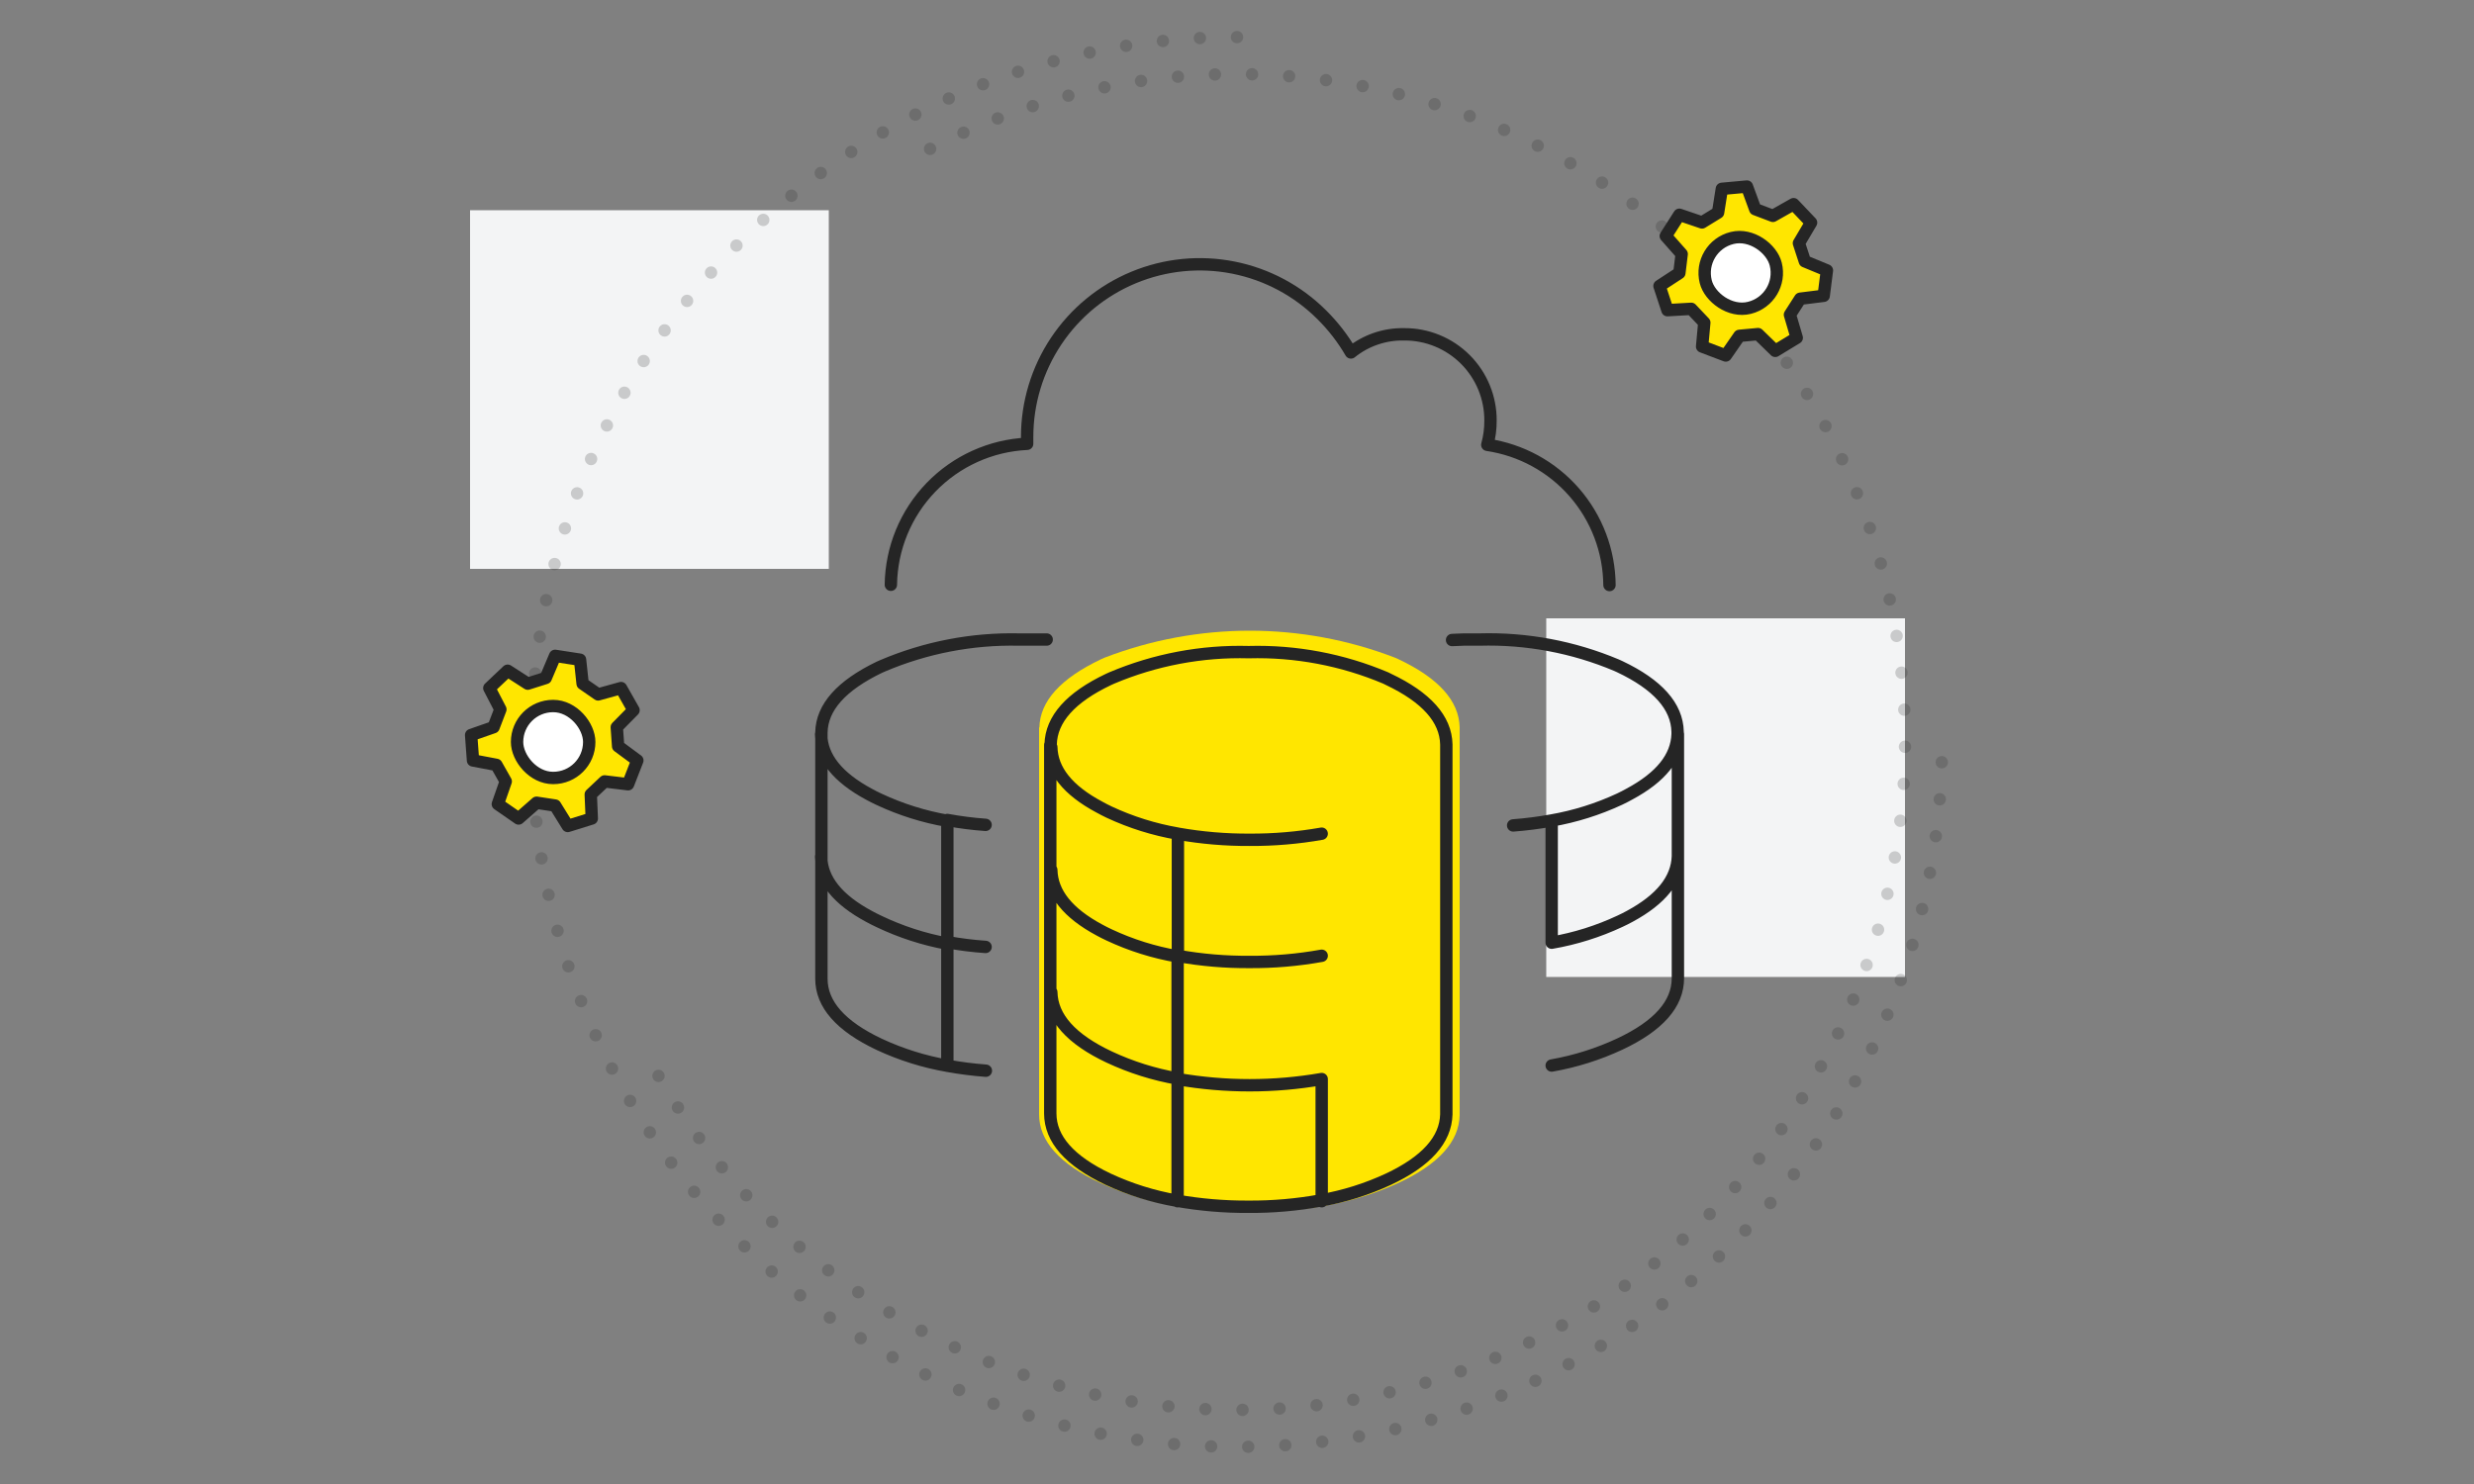 <svg width="200" height="120" viewBox="0 0 200 120" fill="none" xmlns="http://www.w3.org/2000/svg">
<rect x="0" y="0" width="200" height="120" fill="#808080" stroke="none"/>
<g clip-path="url(#clip0_332_282)">
<rect x="38" y="17" width="29" height="29" fill="#F3F4F5"/>
<rect x="125" y="50" width="29" height="29" fill="#F3F4F5"/>
<path opacity="0.2" d="M53.234 87C68.146 112.828 101.171 121.677 126.999 106.765C152.827 91.854 161.676 58.828 146.765 33C131.853 7.172 98.827 -1.677 72.999 13.235" stroke="#252525" stroke-linecap="round" stroke-dasharray="0 3"/>
<path opacity="0.2" d="M100 3C68.52 3 43 28.52 43 60C43 91.48 68.52 117 100 117C131.48 117 157 91.48 157 60" stroke="#252525" stroke-linecap="round" stroke-dasharray="0 3"/>
<path fill-rule="evenodd" clip-rule="evenodd" d="M145.905 21.13L145.426 19.663L146.409 18L144.994 16.51L143.323 17.455L141.894 16.914L141.224 15.086L139.195 15.271L138.891 17.189L137.591 17.987L135.762 17.365L134.663 19.086L135.948 20.541L135.762 22.073L134.155 23.124L134.799 25.082L136.718 24.972L137.777 26.088L137.6 28.021L139.512 28.746L140.613 27.157L142.123 27.017L143.513 28.371L145.251 27.315L144.701 25.449L145.532 24.155L147.429 23.918L147.689 21.868L145.905 21.13Z" fill="#FFE600" stroke="#252525" stroke-linecap="round" stroke-linejoin="round"/>
<rect x="137.189" y="19.951" width="5.834" height="5.819" rx="2.91" transform="rotate(-14 137.189 19.951)" fill="white" stroke="#252525" stroke-linecap="round" stroke-linejoin="round"/>
<path fill-rule="evenodd" clip-rule="evenodd" d="M49.97 60.343L49.861 58.803L51.216 57.427L50.204 55.639L48.354 56.152L47.099 55.282L46.891 53.345L44.877 53.034L44.118 54.822L42.664 55.282L41.039 54.236L39.557 55.639L40.451 57.363L39.9 58.803L38.087 59.435L38.238 61.491L40.127 61.848L40.884 63.187L40.245 65.02L41.925 66.185L43.377 64.911L44.877 65.139L45.898 66.79L47.84 66.185L47.757 64.242L48.877 63.187L50.774 63.416L51.523 61.491L49.97 60.343Z" fill="#FFE600" stroke="#252525" stroke-linecap="round" stroke-linejoin="round"/>
<rect x="41.8" y="57.09" width="5.834" height="5.819" rx="2.91" fill="white" stroke="#252525" stroke-linecap="round" stroke-linejoin="round"/>
<path fill-rule="evenodd" clip-rule="evenodd" d="M84.024 58.829C84.073 56.705 85.732 54.865 89.004 53.31L89.27 53.19C96.832 50.27 105.232 50.27 112.795 53.19L113.029 53.294C116.289 54.828 117.946 56.668 118 58.813V90.17C117.952 92.32 116.294 94.152 113.029 95.665C111.179 96.514 109.226 97.122 107.218 97.474C105.167 97.836 103.087 98.012 101.004 97.999C98.937 98.014 96.873 97.841 94.838 97.481C92.812 97.137 90.842 96.526 88.979 95.665C85.654 94.131 83.995 92.273 84 90.09V58.829H84.024Z" fill="#FFE600"/>
<path d="M122.324 66.746C123.361 66.668 124.393 66.536 125.416 66.35C127.323 66.018 129.178 65.435 130.932 64.618C131.213 64.481 131.479 64.352 131.73 64.207C134.263 62.845 135.559 61.229 135.62 59.359V59.169C135.574 57.118 134.012 55.362 130.932 53.903L130.681 53.789C127.182 52.315 123.407 51.608 119.611 51.715C119.178 51.715 118.745 51.715 118.32 51.715L117.385 51.753M130.112 47.307C130.087 44.55 129.078 41.893 127.267 39.814C125.456 37.735 122.962 36.372 120.234 35.97C120.411 35.331 120.498 34.672 120.493 34.009C120.498 33.091 120.32 32.181 119.971 31.332C119.622 30.483 119.108 29.712 118.458 29.063C117.809 28.414 117.037 27.9 116.188 27.552C115.338 27.204 114.428 27.027 113.51 27.034C111.949 27.002 110.426 27.521 109.21 28.5C108.564 27.388 107.775 26.366 106.862 25.461C104.909 23.508 102.422 22.178 99.713 21.64C97.005 21.101 94.198 21.378 91.647 22.436C89.096 23.493 86.917 25.284 85.383 27.581C83.85 29.878 83.033 32.578 83.035 35.339C83.035 35.529 83.035 35.704 83.035 35.886C80.092 36.025 77.314 37.282 75.266 39.401C73.219 41.519 72.057 44.339 72.018 47.285M125.439 66.35V76.229C127.347 75.9 129.202 75.317 130.955 74.496C131.236 74.367 131.502 74.231 131.753 74.094C134.285 72.726 135.582 71.107 135.643 69.238V59.359M106.847 67.414C104.923 67.753 102.972 67.918 101.019 67.908C99.076 67.918 97.135 67.753 95.222 67.414V77.293C97.135 77.636 99.076 77.801 101.019 77.787C102.973 77.799 104.924 77.631 106.847 77.285M95.199 67.407C93.289 67.075 91.432 66.493 89.675 65.674C89.394 65.537 89.128 65.408 88.877 65.264C86.325 63.904 85.033 62.285 84.987 60.416M84.987 80.226C85.033 82.278 86.596 84.028 89.675 85.477C91.432 86.298 93.289 86.883 95.199 87.217V77.338C93.288 77.011 91.431 76.428 89.675 75.606C89.394 75.477 89.128 75.34 88.877 75.203C86.325 73.835 85.033 72.217 84.987 70.347M106.847 97.134V87.255C102.993 87.924 99.053 87.924 95.199 87.255V97.134M125.439 86.161C127.346 85.826 129.201 85.241 130.955 84.421C134.08 82.952 135.643 81.178 135.643 79.101V69.261M79.699 86.579C78.662 86.501 77.63 86.37 76.607 86.184C74.697 85.851 72.84 85.269 71.083 84.451C67.958 82.977 66.398 81.204 66.403 79.132V59.223C66.448 57.196 68.008 55.441 71.083 53.957L71.341 53.843C74.828 52.357 78.592 51.631 82.381 51.715C82.822 51.715 83.255 51.715 83.673 51.715H84.615M79.676 66.7C78.639 66.626 77.606 66.495 76.584 66.305V76.183C77.607 76.371 78.639 76.5 79.676 76.571M76.584 66.373C74.674 66.041 72.816 65.456 71.06 64.633C70.779 64.504 70.513 64.367 70.262 64.23C67.717 62.862 66.418 61.244 66.38 59.375M76.584 86.184V76.305C74.672 75.953 72.814 75.35 71.06 74.512C70.779 74.382 70.513 74.246 70.262 74.109C67.717 72.741 66.418 71.13 66.38 69.261M84.934 60.203C84.985 58.151 86.547 56.396 89.622 54.937L89.873 54.823C93.371 53.344 97.146 52.631 100.943 52.733C104.742 52.631 108.52 53.344 112.021 54.823L112.234 54.929C115.313 56.388 116.876 58.144 116.922 60.195V90.112C116.868 92.164 115.303 93.912 112.234 95.356C110.493 96.165 108.654 96.742 106.763 97.073C104.833 97.426 102.874 97.596 100.913 97.582C98.969 97.592 97.029 97.427 95.115 97.088C93.206 96.757 91.348 96.174 89.592 95.356C86.471 93.881 84.909 92.108 84.904 90.036V60.233L84.934 60.203Z" stroke="#252525" stroke-linecap="round" stroke-linejoin="round"/>
</g>
<defs>
<clipPath id="clip0_332_282">
<rect width="200" height="120" fill="white"/>
</clipPath>
</defs>
</svg>

